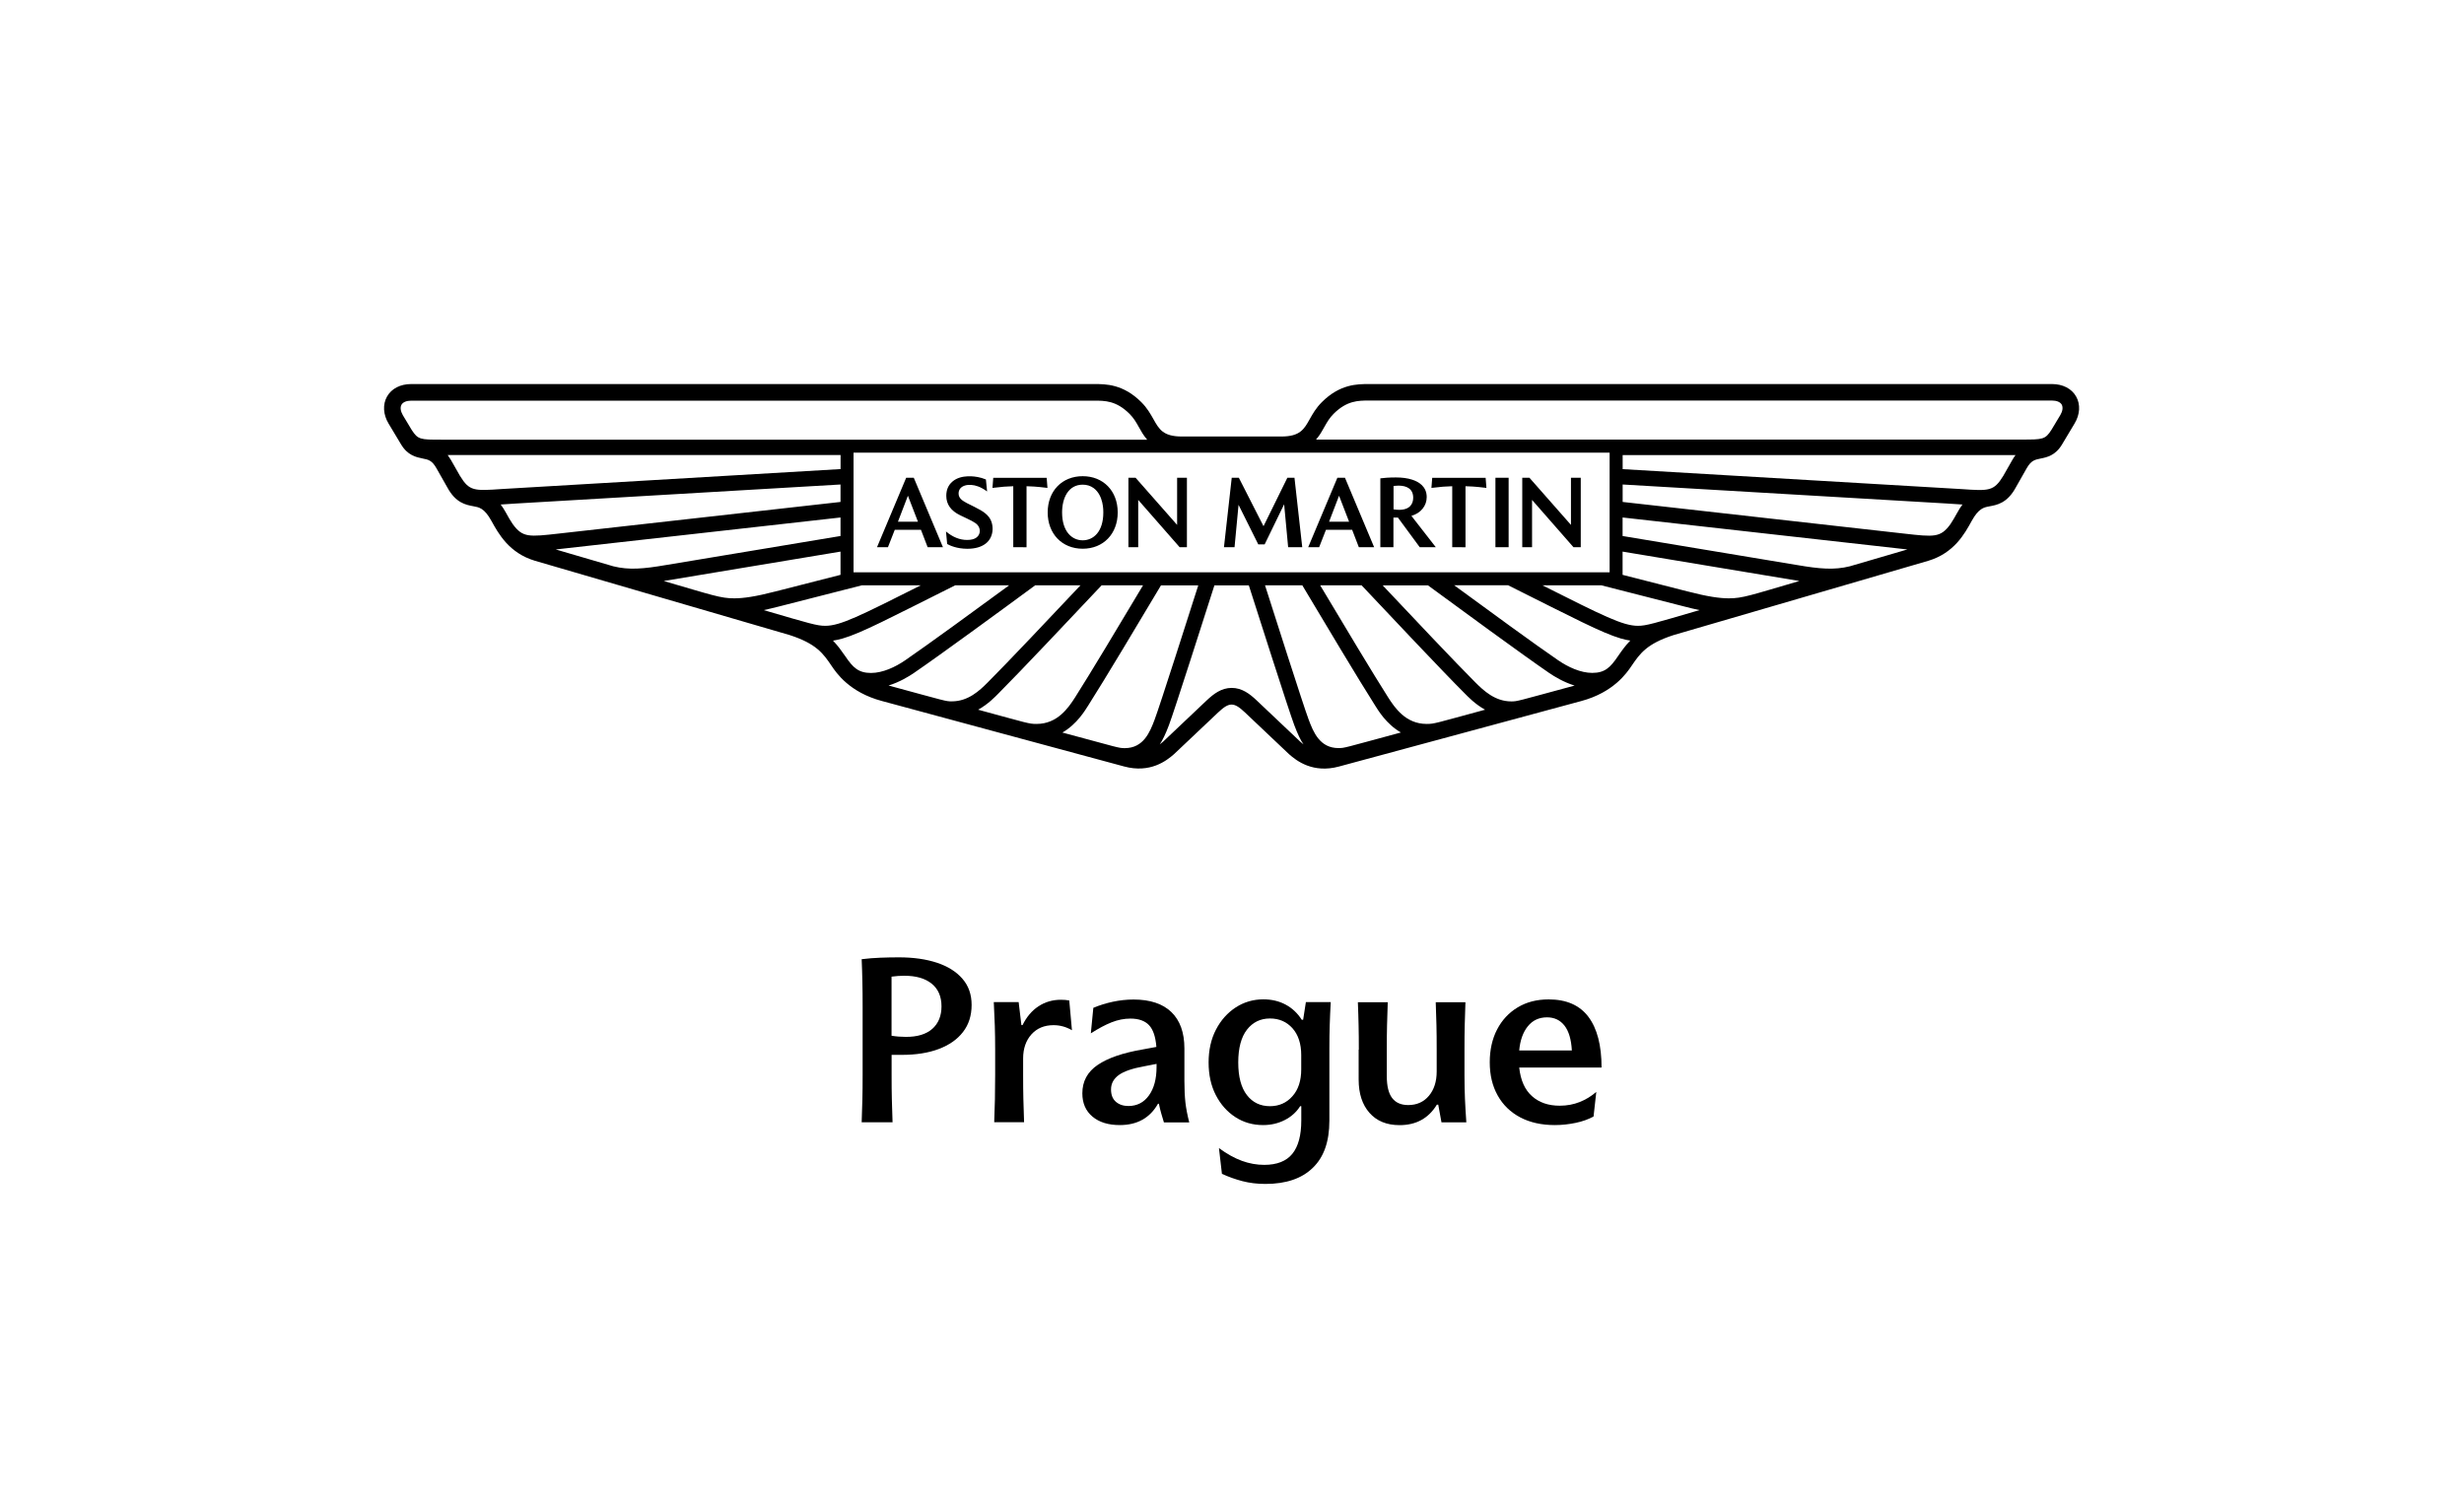<svg xmlns="http://www.w3.org/2000/svg" xmlns:xlink="http://www.w3.org/1999/xlink" x="0px" y="0px" viewBox="0 0 412.35 252.08" style="enable-background:new 0 0 412.35 252.08;" xml:space="preserve"><g id="Logo">	<g>		<path d="M150.27,87.31h3.35l-1.68-4.35L150.27,87.31z M146.77,91.57l4.88-11.62h1.27l4.88,11.62h-2.56l-1.12-2.91h-4.38   l-1.14,2.91H146.77z M158.51,91.04l-0.2-2.1c1.12,0.94,2.29,1.42,3.53,1.42c0.71,0,1.24-0.14,1.59-0.42   c0.69-0.53,0.68-1.46,0.19-2.05c-0.42-0.5-1.16-0.81-2.92-1.65c-1.56-0.75-2.34-1.84-2.34-3.27c0-1,0.34-1.79,1.03-2.38   c1.5-1.3,3.97-0.8,4.22-0.76c0.47,0.09,0.93,0.22,1.38,0.41l0.2,2c-0.53-0.38-1.03-0.66-1.49-0.83c-1.59-0.6-3.28-0.19-3.28,1.17   c0,0.67,0.43,1.12,1.32,1.58c2.04,1.03,3.01,1.43,3.74,2.35c0.89,1.13,0.94,3.31-0.5,4.44c-0.75,0.59-1.79,0.89-3.11,0.89   C160.12,91.83,158.96,91.29,158.51,91.04z M169.57,91.57V81.37c-0.95,0.02-1.96,0.09-3.48,0.28l0.13-1.69h8.94l0.13,1.69   c-1.93-0.24-2.96-0.27-3.5-0.28v10.21H169.57z M181.19,90.42c1.81,0,3.45-1.45,3.45-4.65c0-0.27,0.07-2.84-1.62-4.09   c-0.52-0.38-1.13-0.57-1.83-0.57c-2.41,0-3.45,2.24-3.45,4.65C177.74,88.95,179.38,90.42,181.19,90.42z M181.19,91.83   c-3.47,0-5.86-2.52-5.86-6.07c0-3.6,2.41-6.07,5.86-6.07c3.44,0,5.86,2.46,5.86,6.07C187.05,89.32,184.66,91.83,181.19,91.83z    M188.84,91.57V79.95h1.2l6.95,7.89v-7.89h1.64v11.62h-1.22l-6.93-7.91v7.91H188.84z M204.83,91.57l1.3-11.62h1.19l4.13,8.11   l3.99-8.11h1.19l1.3,11.62h-2.36l-0.67-7.18l-3.26,6.71h-1.07l-3.3-6.62l-0.67,7.1H204.83z M222.42,87.31h3.35l-1.68-4.35   L222.42,87.31z M218.93,91.57l4.88-11.62h1.27l4.88,11.62h-2.56l-1.12-2.91h-4.38l-1.14,2.91H218.93z M233.21,85.24   c0.31,0.05,0.62,0.08,0.93,0.08c1.89,0,2.36-1.09,2.36-2.03c0-1.43-1.01-2.02-2.46-2.02c-0.26,0-0.54,0.02-0.83,0.05V85.24z    M231,91.57V80.05c0.65-0.08,1.42-0.15,2.6-0.15c1.04,0,1.95,0.12,2.72,0.37c1.12,0.36,2.44,1.15,2.44,2.91   c0,0.73-0.23,1.38-0.68,1.94c-0.45,0.57-1.08,0.97-1.88,1.21l4.08,5.24h-2.69l-3.65-4.96h-0.75v4.96H231z M243.03,91.57V81.37   c-0.95,0.02-1.96,0.09-3.48,0.28l0.13-1.69h8.94l0.13,1.69c-1.92-0.24-2.96-0.27-3.5-0.28v10.21H243.03z M250.26,79.95h2.21v11.62   h-2.21V79.95z M254.75,91.57V79.95h1.2l6.95,7.89v-7.89h1.64v11.62h-1.22l-6.93-7.91v7.91H254.75z"></path>		<path d="M347.44,66.36c-0.75-1.33-2.23-2.09-4.05-2.09H229.08c-1.93,0-4.84,0-7.87,3.03c-0.99,0.99-1.54,1.98-2.03,2.85   c-0.94,1.68-1.62,2.9-4.75,2.9h-16.65c-3.13,0-3.81-1.22-4.75-2.9c-0.49-0.87-1.04-1.86-2.03-2.85c-3.03-3.03-5.95-3.03-7.88-3.03   H68.82c-1.82,0-3.3,0.76-4.05,2.09c-0.75,1.32-0.65,3.02,0.26,4.53l2.06,3.43c1.11,1.9,2.57,2.19,3.64,2.41   c0.97,0.19,1.56,0.31,2.31,1.63l1.81,3.19c1.4,2.61,3.1,2.93,4.33,3.16c0.95,0.18,1.85,0.26,3.06,2.46   c1.18,2.14,2.96,5.38,7.27,6.67c0.43,0.12,42.59,12.42,42.65,12.44c4.44,1.44,5.61,3.08,6.99,5.13c0.82,1.22,3.01,4.45,8.43,5.9   l40.55,10.96c4.34,1.17,7.08-0.95,8.35-2.07l7.36-6.96c1.01-0.96,1.65-1.33,2.26-1.33c0.62,0,1.25,0.37,2.26,1.33l7.36,6.97   c1.27,1.13,4.02,3.24,8.35,2.07l40.55-10.96c5.42-1.46,7.61-4.69,8.43-5.9c1.38-2.03,2.52-3.68,6.99-5.13   c0.05-0.02,42.22-12.31,42.65-12.44c4.32-1.29,6.1-4.53,7.27-6.67c1.16-2.1,2.02-2.27,2.94-2.44c1.22-0.23,3-0.49,4.45-3.18   l1.81-3.19c0.75-1.31,1.34-1.43,2.31-1.63c1.07-0.21,2.53-0.51,3.64-2.41l2.06-3.44C348.09,69.37,348.19,67.68,347.44,66.36z    M269.37,75.75v20.02H142.84V75.75H269.37z M223.99,125.19c-3.12,0-4.2-2.67-4.99-4.78c-0.9-2.39-5.92-18.14-7.3-22.46h6.24   c3.4,5.7,9.52,15.94,12.2,20.14c0.48,0.75,1.83,3.07,4.3,4.49C224.81,125.18,225.05,125.19,223.99,125.19z M238.75,121.15   c-3.5,0-5.33-2.7-6.45-4.45c-2.29-3.59-7.48-12.22-11.37-18.75h6.93c4.37,4.64,13.61,14.45,17.25,18.08   c0.55,0.55,1.72,1.8,3.42,2.74C240.1,121.05,240.06,121.15,238.75,121.15z M252.91,117.38c-2.72,0-4.63-1.81-5.99-3.16   c-3.2-3.2-10.81-11.24-15.53-16.26h7.58c4.82,3.54,15.94,11.69,20.31,14.68c0.81,0.55,2.38,1.52,4.23,2.09   C253.74,117.37,253.95,117.38,252.91,117.38z M270.75,109.84c-1.26,1.86-2.18,2.77-4.29,2.77c-1.95,0-4.05-0.98-5.71-2.12   c-3.62-2.47-11.95-8.55-17.4-12.55h9.02c11.05,5.52,15.7,7.98,18.87,8.91c0.57,0.17,1.09,0.28,1.59,0.35   C271.99,108.05,271.41,108.89,270.75,109.84z M274.11,104.73c-2.53,0-5.82-1.67-15.99-6.78h9.86l13.82,3.53   c0.94,0.25,1.81,0.45,2.62,0.62C276.67,104.36,275.49,104.73,274.11,104.73z M301.12,97.23c-8.17,2.39-9.49,2.9-11.8,2.9   c-1.54,0-3.57-0.29-6.88-1.15l-0.01,0l-10.89-2.78v-3.89L301.12,97.23z M309.56,94.77c-2.61,0.65-5.03,0.44-8.86-0.22l-0.01,0   l-29.15-4.85v-3.1l47.66,5.35L309.56,94.77z M327.53,85.83c-0.37,0.67-0.74,1.31-1.14,1.91c-1.66,2.25-2.69,2.13-7.79,1.55   L271.55,84v-2.92l54.25,3.18c0.41,0.02,1.51,0.1,2.62,0.17C328.12,84.82,327.83,85.28,327.53,85.83z M336.76,76.98   c-0.01,0.02-1,1.76-1.52,2.67c-1.57,2.56-2.36,2.52-6.96,2.2l-56.73-3.34v-2.35h65.75C337.11,76.4,336.93,76.67,336.76,76.98z    M344.8,69.45l-1.49,2.48c-1.04,1.63-1.45,1.63-4.97,1.63H220.24c1.27-1.44,1.58-2.95,2.94-4.31c2.22-2.22,4.15-2.22,5.91-2.22   l114.31,0c0.79,0,1.38,0.25,1.63,0.68C345.27,68.17,345.18,68.81,344.8,69.45z M194.08,124.57c0.49-0.72,0.95-1.66,1.55-3.24   c0.93-2.46,6.12-18.76,7.6-23.37h5.76c1.48,4.61,6.67,20.91,7.6,23.37c0.6,1.58,1.05,2.52,1.55,3.24   c-0.17-0.13-0.35-0.27-0.52-0.43l-7.32-6.93c-1.15-1.09-2.45-2.09-4.18-2.09c-1.73,0-3.03,1.01-4.18,2.09l-7.32,6.93   C194.43,124.29,194.26,124.44,194.08,124.57z M177.79,122.59c2.47-1.42,3.82-3.75,4.3-4.49c2.68-4.2,8.8-14.43,12.2-20.14h6.24   c-1.38,4.32-6.4,20.07-7.3,22.46c-0.79,2.1-1.87,4.78-4.99,4.78C187.16,125.19,187.4,125.18,177.79,122.59z M163.69,118.77   c1.7-0.94,2.87-2.19,3.42-2.74c3.63-3.63,12.88-13.44,17.25-18.08h6.93c-3.89,6.53-9.08,15.16-11.37,18.75   c-1.12,1.75-2.95,4.45-6.45,4.45C172.15,121.15,172.11,121.05,163.69,118.77z M148.7,114.72c1.85-0.57,3.43-1.54,4.23-2.09   c4.37-2.98,15.49-11.13,20.31-14.68h7.58c-4.72,5.02-12.33,13.06-15.53,16.26c-1.36,1.36-3.26,3.16-5.99,3.16   C158.26,117.38,158.47,117.37,148.7,114.72z M139.4,107.21c0.49-0.07,1.02-0.19,1.59-0.35c3.18-0.92,7.82-3.39,18.87-8.91h9.02   c-5.45,4-13.78,10.07-17.4,12.55c-1.66,1.14-3.77,2.12-5.71,2.12c-2.12,0-3.04-0.92-4.29-2.77   C140.81,108.89,140.22,108.05,139.4,107.21z M127.8,102.1c0.81-0.17,1.67-0.38,2.62-0.62l13.82-3.53h9.86   c-10.18,5.11-13.46,6.78-15.99,6.78C136.72,104.73,135.54,104.36,127.8,102.1z M140.66,92.31v3.89l-10.89,2.78l-0.01,0   c-3.31,0.86-5.34,1.15-6.88,1.15c-2.31,0-3.63-0.52-11.8-2.9L140.66,92.31z M93,91.95l47.66-5.35v3.1l-29.15,4.85l-0.01,0   c-3.83,0.66-6.25,0.87-8.86,0.22L93,91.95z M83.79,84.43c1.12-0.07,2.21-0.14,2.62-0.17l54.25-3.18V84l-47.05,5.28   c-5.11,0.58-6.13,0.7-7.79-1.55c-0.41-0.6-0.78-1.24-1.14-1.91C84.38,85.28,84.09,84.82,83.79,84.43z M74.92,76.15h65.75v2.35   l-56.73,3.34c-4.6,0.32-5.39,0.36-6.96-2.2c-0.51-0.9-1.51-2.65-1.52-2.67C75.28,76.67,75.1,76.4,74.92,76.15z M67.19,67.73   c0.24-0.43,0.84-0.68,1.63-0.68l114.31,0c1.76,0,3.68-0.01,5.91,2.22c1.35,1.35,1.67,2.87,2.94,4.31H73.87   c-3.52,0-3.92,0-4.97-1.63l-1.49-2.48C67.03,68.81,66.94,68.17,67.19,67.73z"></path>	</g></g><g id="Dealership">	<g>		<path d="M144.2,187.81c0.05-1.44,0.09-2.73,0.12-3.87c0.03-1.14,0.04-2.5,0.04-4.06v-11.47c0-1.41-0.01-2.76-0.04-4.06   c-0.03-1.3-0.06-2.57-0.12-3.83c1.05-0.13,2.1-0.21,3.14-0.25c1.04-0.04,2.07-0.06,3.1-0.06c2.41,0,4.53,0.3,6.35,0.9   c1.82,0.6,3.25,1.5,4.27,2.68c1.03,1.18,1.54,2.64,1.54,4.39c0,1.77-0.48,3.28-1.44,4.52c-0.96,1.25-2.32,2.19-4.06,2.85   c-1.75,0.66-3.81,0.98-6.2,0.98c-0.21,0-0.46,0-0.75,0c-0.3,0-0.61,0-0.94,0v3.35c0,1.57,0.01,2.92,0.04,4.06   c0.03,1.14,0.06,2.43,0.12,3.87H144.2z M156.04,172.16c1.01-0.91,1.52-2.16,1.52-3.75c0-1.64-0.55-2.91-1.64-3.79   c-1.09-0.89-2.62-1.33-4.6-1.33c-0.67,0-1.37,0.05-2.12,0.15v9.89c0.8,0.13,1.59,0.19,2.39,0.19   C153.54,173.53,155.02,173.07,156.04,172.16z"></path>		<path d="M179.39,172.41c-0.95-0.56-1.98-0.85-3.08-0.85c-1.54,0-2.77,0.51-3.7,1.54c-0.92,1.03-1.39,2.37-1.39,4.04v2.73   c0,1.57,0.01,2.92,0.04,4.06c0.02,1.14,0.06,2.43,0.12,3.87h-5c0.05-1.44,0.09-2.73,0.12-3.87c0.02-1.14,0.04-2.5,0.04-4.06v-4.24   c0-1.44-0.02-2.77-0.06-3.98s-0.1-2.54-0.17-3.95h4.16l0.46,3.85h0.19c0.67-1.36,1.55-2.41,2.66-3.14c1.1-0.73,2.36-1.1,3.77-1.1   c0.51,0,0.98,0.04,1.39,0.12L179.39,172.41z"></path>		<path d="M187.4,188.28c-1.93,0-3.45-0.47-4.58-1.42c-1.13-0.95-1.69-2.25-1.69-3.89c0-2,0.85-3.59,2.56-4.75   c1.71-1.17,4.23-2.03,7.56-2.6l2.27-0.42c-0.13-1.69-0.54-2.91-1.23-3.64c-0.69-0.73-1.73-1.1-3.12-1.1   c-1.05,0-2.1,0.21-3.14,0.62c-1.04,0.41-2.2,1.03-3.48,1.85l0.42-4.27c1.05-0.44,2.14-0.78,3.27-1.02   c1.13-0.24,2.28-0.37,3.46-0.37c2.77,0,4.88,0.7,6.33,2.1c1.45,1.4,2.18,3.43,2.18,6.1v5.47c0,1.39,0.06,2.58,0.17,3.58   c0.12,1,0.33,2.1,0.64,3.31h-4.24c-0.15-0.49-0.3-0.98-0.44-1.48c-0.14-0.5-0.28-1.04-0.4-1.64h-0.15   C192.45,187.08,190.32,188.28,187.4,188.28z M192.28,183.31c0.85-1.18,1.27-2.77,1.27-4.77v-0.5l-2,0.39   c-2.03,0.36-3.47,0.85-4.33,1.48c-0.86,0.63-1.29,1.43-1.29,2.41c0,0.9,0.27,1.59,0.81,2.06s1.24,0.71,2.12,0.71   C190.3,185.08,191.44,184.49,192.28,183.31z"></path>		<path d="M211.77,198.13c-1.36,0-2.64-0.15-3.83-0.46c-1.19-0.31-2.34-0.72-3.45-1.23l-0.5-4.31c1.33,0.98,2.62,1.69,3.85,2.14   c1.23,0.45,2.48,0.67,3.73,0.67c2.13,0,3.7-0.62,4.7-1.85c1-1.23,1.5-3.09,1.5-5.58v-2.39h-0.19c-0.62,0.98-1.47,1.75-2.56,2.31   c-1.09,0.56-2.3,0.85-3.64,0.85c-1.72,0-3.27-0.44-4.64-1.33c-1.37-0.89-2.46-2.11-3.27-3.68s-1.21-3.39-1.21-5.47   s0.41-3.91,1.23-5.49c0.82-1.58,1.93-2.82,3.31-3.72c1.39-0.9,2.93-1.35,4.62-1.35c1.39,0,2.63,0.29,3.73,0.88   c1.1,0.59,2,1.44,2.7,2.54h0.23l0.46-2.96h4.16c-0.08,1.33-0.13,2.61-0.17,3.81c-0.04,1.21-0.06,2.53-0.06,3.96v12.09   c0,3.47-0.92,6.09-2.77,7.87C217.85,197.24,215.2,198.13,211.77,198.13z M207.22,177.8c0,2.39,0.48,4.2,1.44,5.45   c0.96,1.25,2.25,1.87,3.87,1.87c1.51,0,2.77-0.55,3.75-1.66c0.99-1.1,1.48-2.6,1.48-4.5v-2.39c0-1.9-0.49-3.39-1.46-4.49   c-0.98-1.09-2.23-1.64-3.77-1.64c-1.59,0-2.87,0.62-3.85,1.87C207.71,173.56,207.22,175.39,207.22,177.8z"></path>		<path d="M227.4,175.65c0-1.51-0.01-2.87-0.04-4.06c-0.03-1.19-0.06-2.48-0.12-3.87h5c-0.05,1.39-0.09,2.68-0.12,3.87   c-0.03,1.19-0.04,2.55-0.04,4.06v4.47c0,1.64,0.3,2.86,0.9,3.64c0.6,0.78,1.49,1.17,2.68,1.17c1.44,0,2.59-0.51,3.46-1.54   c0.87-1.03,1.31-2.39,1.31-4.08v-3.66c0-1.57-0.01-2.93-0.04-4.08c-0.03-1.16-0.06-2.44-0.12-3.85h4.97   c-0.05,1.41-0.09,2.69-0.12,3.85c-0.03,1.16-0.04,2.52-0.04,4.08v4.24c0,1.49,0.03,2.82,0.08,4c0.05,1.18,0.13,2.49,0.23,3.93   h-4.16l-0.54-2.96h-0.23c-1.39,2.29-3.47,3.43-6.24,3.43c-2.16,0-3.84-0.69-5.04-2.06c-1.21-1.37-1.81-3.23-1.81-5.56V175.65z"></path>		<path d="M260.2,188.28c-2.23,0-4.16-0.43-5.79-1.29c-1.63-0.86-2.89-2.08-3.77-3.66c-0.89-1.58-1.33-3.43-1.33-5.56   c0-2.08,0.41-3.91,1.23-5.49c0.82-1.58,1.97-2.81,3.45-3.7c1.48-0.89,3.2-1.33,5.18-1.33c2.98,0,5.2,0.98,6.66,2.93   s2.19,4.77,2.19,8.47h-13.78c0.23,2.13,0.94,3.73,2.14,4.79c1.19,1.07,2.74,1.6,4.64,1.6c1.21,0,2.32-0.21,3.35-0.62   c1.03-0.41,1.95-0.98,2.77-1.69l-0.46,4.12c-0.85,0.46-1.84,0.82-2.98,1.06C262.54,188.15,261.38,188.28,260.2,188.28z    M263.05,175.8c-0.1-1.85-0.51-3.23-1.23-4.16c-0.72-0.92-1.69-1.39-2.93-1.39c-1.33,0-2.41,0.5-3.21,1.5   c-0.81,1-1.29,2.35-1.44,4.04H263.05z"></path>	</g></g><g id="Notes"></g></svg>